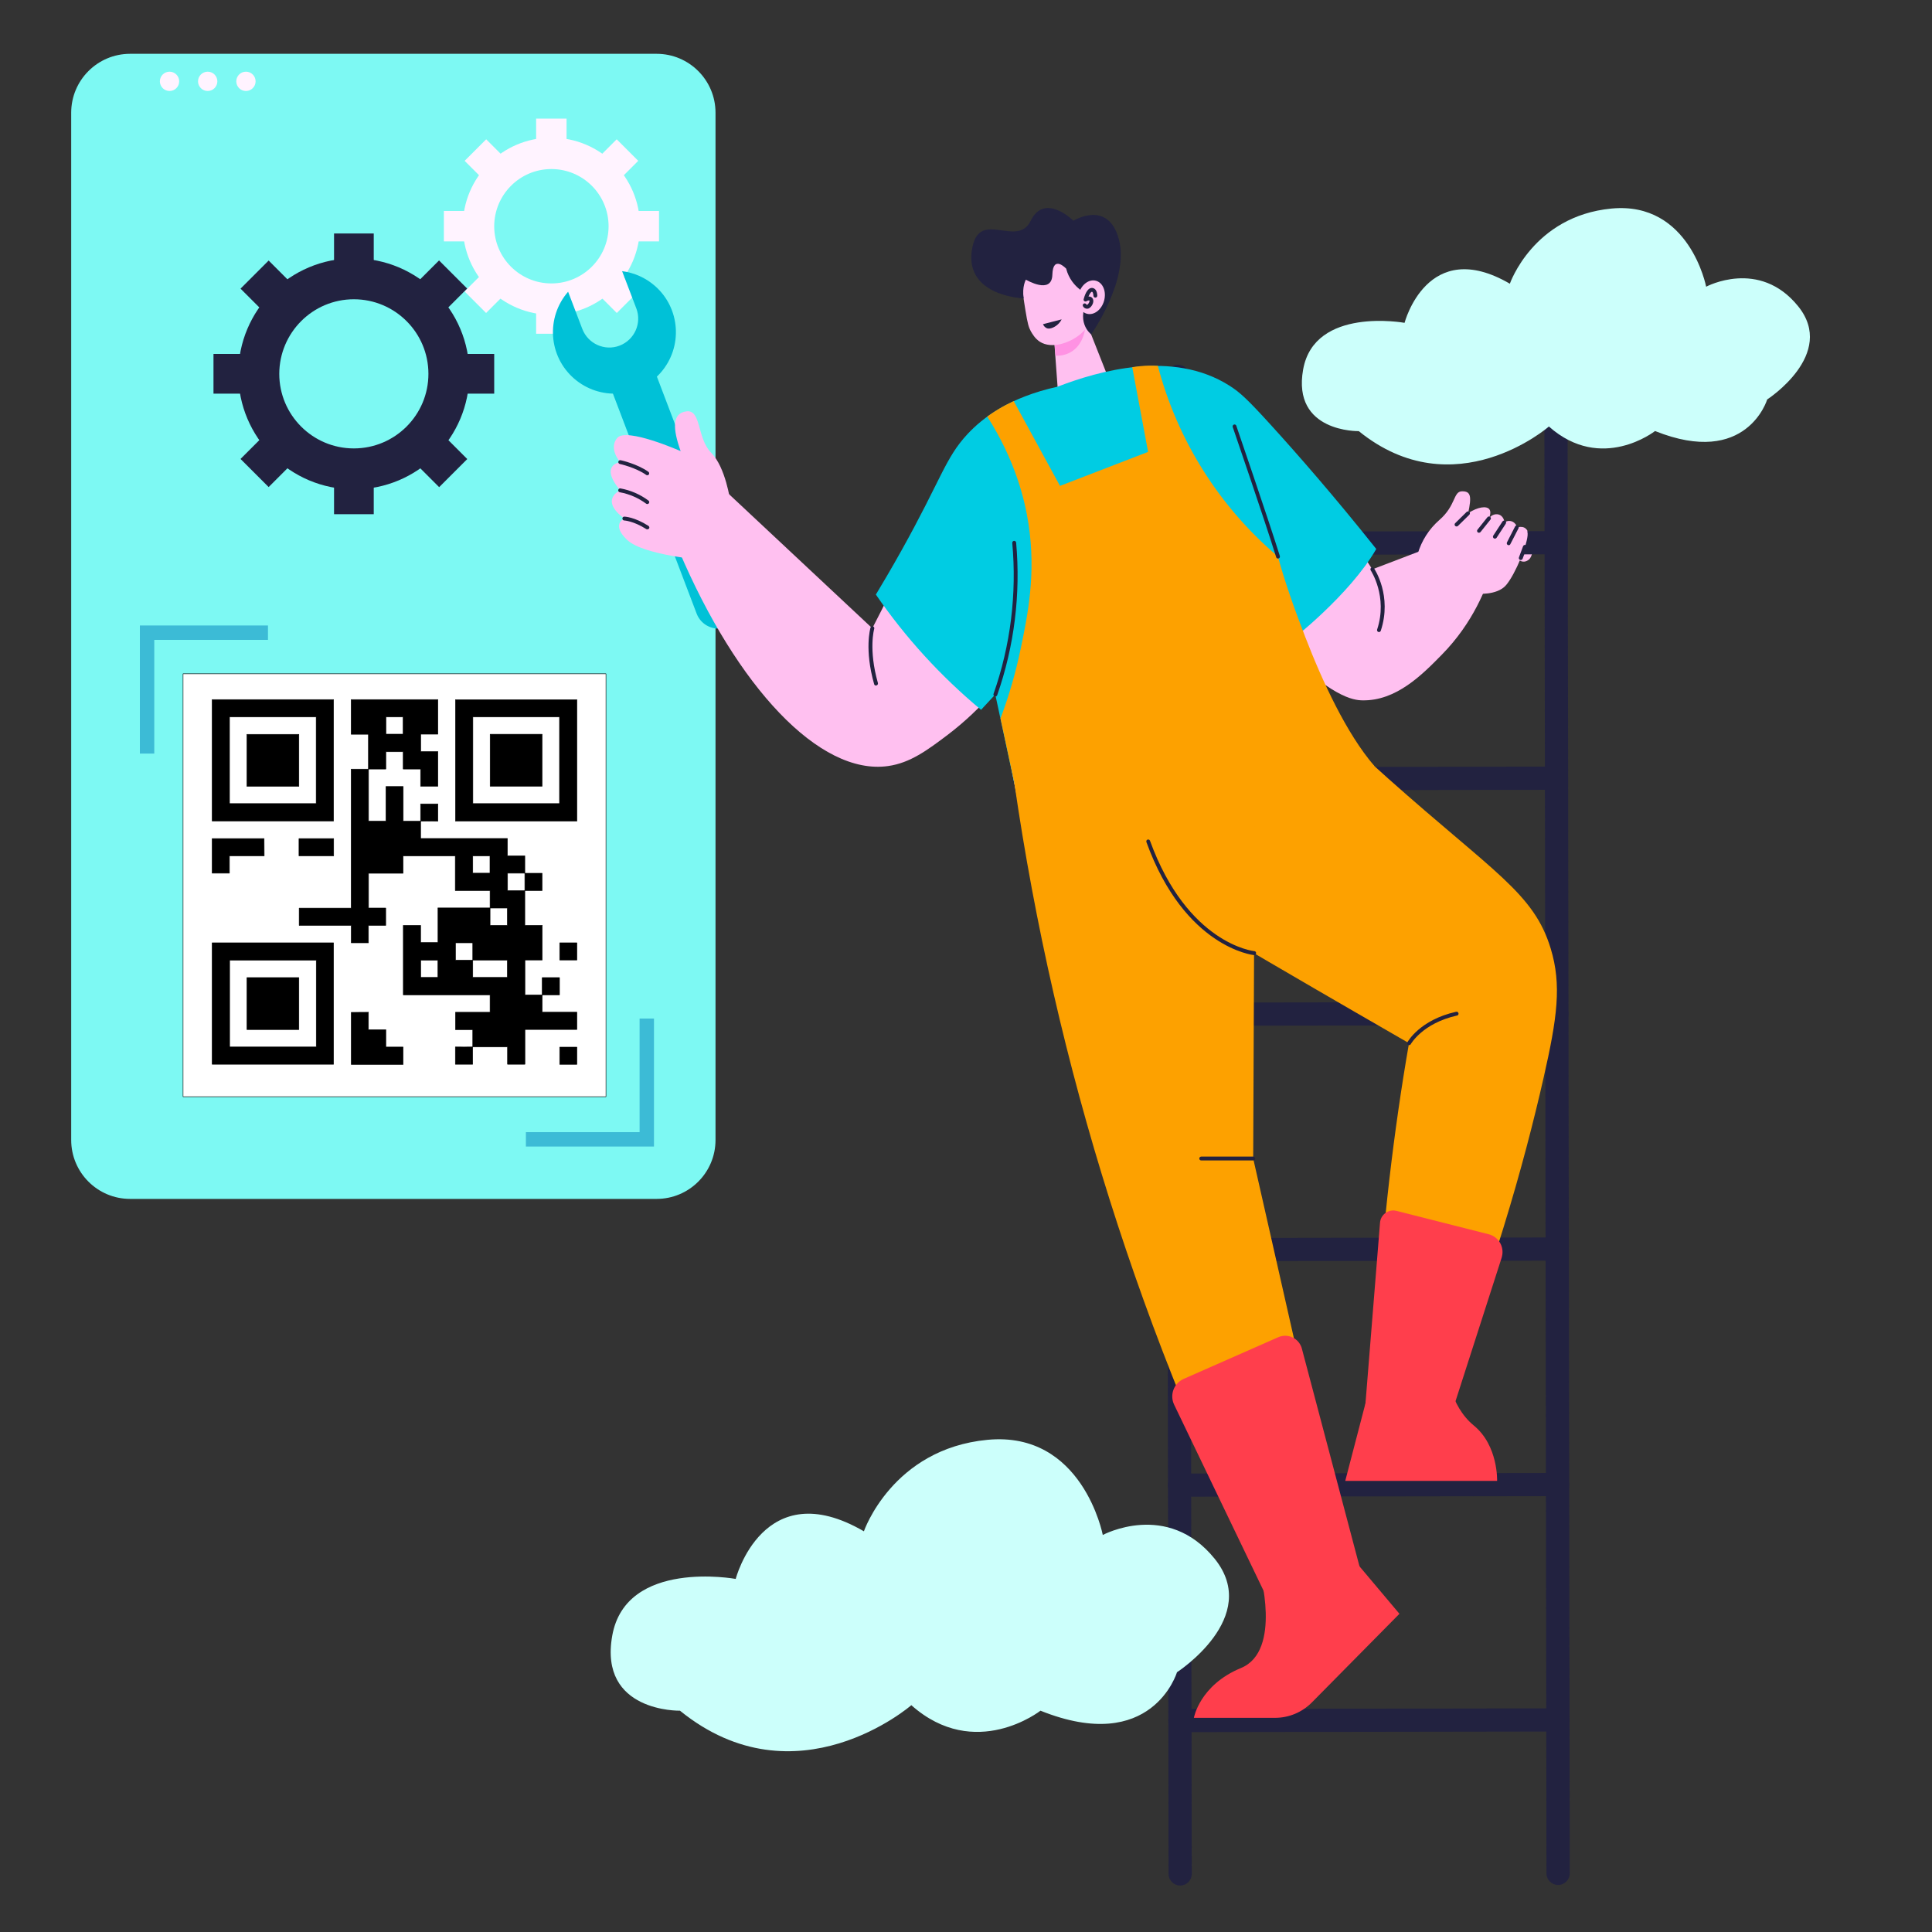 <?xml version="1.0" encoding="utf-8"?>
<!-- Generator: Adobe Illustrator 28.3.0, SVG Export Plug-In . SVG Version: 6.00 Build 0)  -->
<svg version="1.1" id="Capa_1" xmlns="http://www.w3.org/2000/svg" xmlns:xlink="http://www.w3.org/1999/xlink" x="0px" y="0px"
	 viewBox="0 0 2000 2000" style="enable-background:new 0 0 2000 2000;" xml:space="preserve">
<rect x="0" y="0" width="2000" height="2000" fill="#333333" stroke="none"/>
<style type="text/css">
	.st0{fill:#7DF9F3;}
	.st1{fill:#FFF3FF;}
	.st2{fill:#222240;}
	.st3{fill:#00C1D7;}
	.st4{fill:#FFC0F0;}
	.st5{fill:#FF92E3;}
	.st6{fill:#FDA100;}
	.st7{fill:#FF3E4C;}
	.st8{fill:#00CCE3;}
	.st9{fill:#CCFFFB;}
	.st10{fill:#FFFFFF;stroke:#000000;stroke-width:0.5;stroke-linecap:round;stroke-linejoin:round;stroke-miterlimit:10;}
	.st11{fill:#3CBBD6;}
	.st12{stroke:#000000;stroke-width:0.5;stroke-linecap:round;stroke-linejoin:round;stroke-miterlimit:10;}
</style>
<path class="st0" d="M679.7,1241.1h-545c-33.7,0-61-27.3-61-61V116.7c0-33.7,27.3-61,61-61h545c33.7,0,61,27.3,61,61v1063.4
	C740.7,1213.8,713.4,1241.1,679.7,1241.1z"/>
<g>
	<circle class="st1" cx="254.6" cy="84.2" r="10"/>
	<circle class="st1" cx="215" cy="84.2" r="10"/>
	<circle class="st1" cx="175.5" cy="84.2" r="10"/>
	<path class="st1" d="M479.1,234.2c0-50.6,41-91.7,91.7-91.7s91.7,41,91.7,91.7s-41,91.7-91.7,91.7c0,0,0,0,0,0
		C520.2,325.8,479.2,284.8,479.1,234.2z M511.6,234.2c0,32.7,26.5,59.2,59.2,59.2c32.7,0,59.2-26.5,59.2-59.2
		c0-32.7-26.5-59.2-59.2-59.2c0,0,0,0,0,0C538.1,175,511.7,201.5,511.6,234.2z"/>
	<path class="st1" d="M586.6,158.7H555v-35.9h31.5V158.7z"/>
	<path class="st1" d="M586.6,345.5H555v-35.9h31.5V345.5z"/>
	<path class="st1" d="M495.4,218.4v31.5h-35.9v-31.5H495.4z"/>
	<path class="st1" d="M682.2,218.4v31.5h-35.9v-31.5H682.2z"/>
	<path class="st1" d="M506.3,276.3l22.3,22.3L503.2,324l-22.3-22.3L506.3,276.3z"/>
	<path class="st1" d="M638.4,144.2l22.3,22.3l-25.4,25.4l-22.3-22.3L638.4,144.2z"/>
	<path class="st1" d="M528.7,169.6l-22.3,22.3L481,166.5l22.3-22.3L528.7,169.6z"/>
	<path class="st1" d="M660.8,301.7L638.5,324l-25.4-25.4l22.3-22.3L660.8,301.7z"/>
</g>
<path class="st2" d="M246.7,387c0-66.1,53.5-119.6,119.6-119.6S485.9,320.9,485.9,387c0,66.1-53.5,119.6-119.6,119.6c0,0,0,0,0,0
	C300.3,506.5,246.8,453,246.7,387L246.7,387z M289.1,387c0,42.6,34.6,77.2,77.2,77.2s77.2-34.6,77.2-77.2s-34.6-77.2-77.2-77.2
	c0,0,0,0,0,0C323.7,309.8,289.2,344.4,289.1,387L289.1,387z"/>
<path class="st2" d="M386.9,288.6h-41.1v-46.9h41.1V288.6z"/>
<path class="st2" d="M386.9,532.3h-41.1v-46.9h41.1V532.3z"/>
<path class="st2" d="M267.9,366.4v41.1H221v-41.1H267.9z"/>
<path class="st2" d="M511.6,366.4v41.1h-46.9v-41.1H511.6z"/>
<path class="st2" d="M282.2,441.9l29.1,29.1l-33.2,33.2l-29.1-29.1L282.2,441.9z"/>
<path class="st2" d="M454.5,269.6l29.1,29.1l-33.2,33.2l-29.1-29.1L454.5,269.6z"/>
<path class="st2" d="M311.3,302.9l-29.1,29.1l-33.2-33.2l29.1-29.1L311.3,302.9z"/>
<path class="st2" d="M483.7,475.2l-29.1,29.1l-33.2-33.2l29.1-29.1L483.7,475.2z"/>
<path class="st3" d="M648.3,376.7l1-0.4c12.3-4.7,26.1,1.5,30.8,13.8l86.7,227.8c4.7,12.3-1.5,26.1-13.8,30.8l-1,0.4
	c-12.3,4.7-26.1-1.5-30.8-13.8l-86.7-227.8C629.8,395.1,636,381.3,648.3,376.7z"/>
<path class="st3" d="M644,280.7l14.7,38.5c5.9,15.4-1.9,32.7-17.3,38.6c-15.4,5.9-32.7-1.9-38.6-17.3L588.1,302
	c-23.1,26.5-20.4,66.7,6.1,89.8c26.5,23.1,66.7,20.4,89.8-6.1c23.1-26.5,20.4-66.7-6.1-89.8C668.4,287.6,656.6,282.3,644,280.7
	L644,280.7z"/>
<path class="st4" d="M1567.3,574.3c0,0,6.9,11.6,15.1,5.2s1.7-28.8-2.8-31.8s-10.9,18.7-10.9,18.7L1567.3,574.3z"/>
<path class="st2" d="M1221.7,1951.9c-6.6,0-12-5.4-12-12l-2.3-1550.3c0-6.6,5.4-12,12-12s12,5.4,12,12l2.3,1550.3
	C1233.7,1946.5,1228.3,1951.9,1221.7,1951.9z"/>
<path class="st2" d="M1612.9,1951.3c-6.6,0-12-5.4-12-12L1598.7,389c0-6.6,5.4-12,12-12s12,5.4,12,12l2.3,1550.3
	C1624.9,1946,1619.6,1951.3,1612.9,1951.3L1612.9,1951.3z"/>
<path class="st2" d="M1219.6,574.4c-6.6,0-12-5.4-12-12s5.4-12,12-12l391.3-0.6c6.6,0,12,5.4,12,12s-5.4,12-12,12L1219.6,574.4z"/>
<path class="st2" d="M1220,818.2c-6.6,0-12-5.4-12-12s5.4-12,12-12l391.3-0.6c6.6,0,12,5.4,12,12s-5.4,12-12,12L1220,818.2
	L1220,818.2z"/>
<path class="st2" d="M1220.4,1061.9c-6.6,0-12-5.4-12-12s5.4-12,12-12l391.3-0.6c6.6,0,12,5.4,12,12s-5.4,12-12,12L1220.4,1061.9z"
	/>
<path class="st2" d="M1220.7,1305.6c-6.6,0-12-5.4-12-12s5.4-12,12-12l391.3-0.6c6.6,0,12,5.4,12,12s-5.4,12-12,12L1220.7,1305.6
	L1220.7,1305.6z"/>
<path class="st2" d="M1221.1,1549.4c-6.6,0-12-5.4-12-12s5.4-12,12-12l391.3-0.6c6.6,0,12,5.4,12,12s-5.4,12-12,12L1221.1,1549.4z"
	/>
<path class="st2" d="M1221.4,1793.1c-6.6,0-12-5.4-12-12s5.4-12,12-12l391.3-0.6c6.6,0,12,5.4,12,12s-5.4,12-12,12L1221.4,1793.1z"
	/>
<path class="st4" d="M1146.3,388.6c-0.8,1.6-7.2,14.7-22.7,18.4c-15.7,3.7-27.5-5.5-28.8-6.6l-5-68.2l31.4-7.1L1146.3,388.6z"/>
<path class="st5" d="M1123.7,336.5l-1.2-8.5l-32.3,7.4c0.8,10.9,1.6,21.9,2.4,32.8c5.4,0.3,10.8-0.9,15.5-3.5
	C1122.8,356.5,1123.7,337.8,1123.7,336.5L1123.7,336.5z"/>
<circle class="st4" cx="1096.7" cy="298.4" r="38.2"/>
<path class="st4" d="M1096.7,298.4l-38,4.2c1,7.3,2,13.6,2.8,18.5c2.3,14.1,3.4,17.8,5.6,21.8c1.5,2.6,4.3,7.6,9.4,10.9
	c12.2,7.7,30.6,1.3,41.3-7.4c11.6-9.4,15.1-22.1,16.2-27.5c0,0,0.6-3.3,0.6-24.7L1096.7,298.4z"/>
<path class="st2" d="M1079.7,335.6l19.3-5c-1.9,3.8-5.1,6.8-9,8.5c-1.7,0.7-4.1,1.6-6.5,0.6C1081.8,338.9,1080.4,337.4,1079.7,335.6
	z"/>
<path class="st4" d="M1146.3,388.6c0,0,99.7-15.7,150.9,35.5s123.4,165.3,123.4,165.3l63.6-24.3l60.9,22.3
	c-6,20.5-19.9,57.1-52.5,90.3c-20.3,20.7-47.2,48-82.3,47.3c-9.2-0.2-32.1-2.6-88.9-60c-45-45.6-73.3-86-77.6-94.1
	C1211.2,510,1178.8,449.3,1146.3,388.6L1146.3,388.6z"/>
<path class="st4" d="M1229.7,433.4c24.6,60.5,53.1,124.6,86.3,191.2c30.4,61,61.5,117.6,92.3,169.6c-38.7,18.6-78.9,34-120.2,46
	c-73.1,21.2-148.9,31.6-225.1,31c-29.3-124.4-44.5-251.7-45.2-379.5l76.9-91.3l51.5-11.7L1229.7,433.4z"/>
<path class="st4" d="M1106.9,397.6c-60.4,17.2-91.7,45.7-108.3,65.9c-15.5,18.8-21,33.9-46.5,87.5c-20.7,43.5-38.1,78.1-49.1,99.4
	L737.3,495.3c-11.5,24.9-23,49.7-34.5,74.6C762.7,710.8,848.3,803.1,919.4,793c22.8-3.2,40.7-16.5,61.5-32.2
	c73.2-55.5,102.9-129.9,115.1-169C1099.6,527,1103.3,462.3,1106.9,397.6L1106.9,397.6z"/>
<path class="st6" d="M1351.2,726.2c19.4,18.8,48.9,46.8,85.7,79.6c109.6,97.6,151,118.7,168.4,176.2c11.4,37.5,6.8,71.4-7.4,133.8
	c-19.7,86.6-53.4,209.5-114.2,356.6l-61-38c2.9-95.3,11.2-190.3,24.8-284.7c3.4-23.7,7.1-46.9,11.1-69.8
	c-27.6-15.9-78.3-45.1-145.2-84.2c-53.2-31.1-80.4-47.1-99.7-78.7c-22.2-36.3-25.4-74.1-25.1-97.6l41.4-25.4L1351.2,726.2z"/>
<path class="st6" d="M1050,810.3c42.4,292.9,132.1,576.9,265.4,841.1l82.2-9.4l-100.3-442.7c0.6-140.3,1.2-280.5,1.8-420.8
	L1050,810.3z"/>
<path class="st7" d="M1422.5,1418.3l-29.9,114.7h157.2c0,0,1.3-36.5-24.1-57.3s-28.1-57.3-28.1-57.3L1422.5,1418.3z"/>
<path class="st7" d="M1377.8,1586.4l70.9,84.2l-90.7,91.8c-10.1,10.2-23.8,15.9-38.1,15.9h-84c0,0,5.9-33.9,48.8-51.6
	s19-101.1,19-101.1L1377.8,1586.4z"/>
<path class="st8" d="M1094.8,400.3c-50.1,11-77.5,32.2-93.2,49c-23,24.6-27.4,47.1-68.3,120.4c-11.1,19.9-20.6,35.8-26.6,45.8
	c30.6,44.6,67.3,84.7,108.9,119.3l14.7-15.9l19.6,91.4c0,0,105.5,18,173.8-4.7s142.4-85.5,142.4-85.5l-30.2-56.6
	c0,0,61.1-47.2,88.8-95.2c-43.7-54.9-81.5-98-109.3-128.6c-23.6-25.9-31.6-33.5-42.9-40.6C1213.8,361.9,1137,384,1094.8,400.3
	L1094.8,400.3z"/>
<path class="st6" d="M1063.1,871.1l-27.4-127.4c8.8-23.3,15.7-47.2,20.8-71.6c7.3-35.1,16.2-77.7,8.2-129.8
	c-3.7-24.2-13.4-65.4-42.7-111.1c3.5-2.5,7.3-5.1,11.5-7.6c5.1-3.1,10.5-5.9,15.9-8.4c16,29.3,32,58.5,47.9,87.8l91.2-35.2
	l-16.4-87.7c5.9-0.9,11.8-1.5,17.7-1.6c3.1,0,6,0,8.8,0.2c20.2,77,63.6,145.9,124.3,197.4c7,25.8,16.8,53.6,28.3,83.3
	c17.7,45.9,42.7,100.1,71.5,133.5C1422.7,793.1,1190.6,914.5,1063.1,871.1L1063.1,871.1z"/>
<path class="st7" d="M1225.4,1427.4l97.8-43.1c9-4,19.6,0.1,23.6,9.2c0.4,0.9,0.7,1.7,0.9,2.6l60.5,228.6l-90.8,41.5l-101.9-212
	c-4.8-9.9-0.6-21.8,9.3-26.5C1225,1427.5,1225.2,1427.5,1225.4,1427.4z"/>
<path class="st7" d="M1413,1459.4l15.6-193.7c0.6-7.6,7.3-13.2,14.8-12.6c0.8,0.1,1.5,0.2,2.3,0.4l95.4,24.2
	c10.2,2.6,16.3,12.9,13.7,23.1c-0.1,0.4-0.2,0.8-0.3,1.2l-54.8,170.4L1413,1459.4z"/>
<path class="st2" d="M1298.2,988.7h-0.2c-0.7-0.1-71.6-7.6-111.2-116.9c-0.4-1,0-2.2,1-2.6c1-0.4,2.2,0,2.6,1c0,0.1,0.1,0.2,0.1,0.2
	c38.8,106.7,107.2,114.2,107.9,114.2c1.1,0,2,1,1.9,2.1C1300.3,987.9,1299.3,988.8,1298.2,988.7L1298.2,988.7z"/>
<path class="st2" d="M1128.5,305.8c0,0-19.4-6.6-24.8-27.7c0,0-13.7-14.8-14.3,6.3s-27.4,5.1-27.4,5.1s-4.2,7.2-2.3,19.4
	c0,0-59.9-2.1-53.8-48.7s46.7-2.1,61.1-31.7s44.2,0,44.2,0s36-22.4,47.1,19.4s-28.7,98.2-28.7,98.2S1111.4,332.8,1128.5,305.8
	L1128.5,305.8z"/>
<ellipse transform="matrix(0.268 -0.964 0.964 0.268 530.017 1313.947)" class="st4" cx="1129.5" cy="308.2" rx="17.7" ry="13.6"/>
<path class="st2" d="M1125.3,319.6c-1.6,0-3.2-0.9-4-2.3c-0.7-0.9-0.5-2.1,0.3-2.8c0.9-0.7,2.1-0.5,2.8,0.3c0.1,0.1,0.1,0.1,0.1,0.2
	c0.5,0.8,0.8,0.6,1.1,0.4c1.4-0.8,2.6-3.5,2.2-4.3c-0.7-0.3-2.1,0.1-3,0.7c-0.9,0.6-2.2,0.3-2.8-0.6c-0.3-0.5-0.4-1-0.2-1.5
	c0.7-2.6,3.1-11.1,8-11.6c1.3-0.2,2.7,0.3,3.7,1.2c2.3,2.1,2.4,6.1,2.4,6.8c0,1.1-0.9,2-2,2s-2-0.9-2-2c0-1.2-0.4-3.2-1.1-3.9
	c-0.2-0.1-0.4-0.2-0.6-0.1c-0.9,0.1-2.3,2.2-3.4,4.9c0.7-0.1,1.4,0,2,0.2c1.2,0.4,2.1,1.2,2.6,2.4c1.4,3-1,7.8-3.9,9.4
	C1127,319.4,1126.2,319.6,1125.3,319.6L1125.3,319.6z"/>
<path class="st4" d="M1467.6,573.4c3.9-13.5,11.7-25.7,22.3-35c17.5-15.1,14.3-29.6,23.5-29.8s10.2,5.2,6.4,22.7
	c10-6.7,19.1-7.7,21.9-4.2c2.3,2.8,0.3,8.1-0.3,9.5c2.8-4.1,7.9-5.3,11.5-3.4c2.7,1.6,4.4,4.6,4.3,7.8c3.6-2.8,8.7-2.2,11.5,1.4
	c0.8,1,1.4,2.3,1.6,3.6c0,0,10.5-3.4,11.1,6.3s-12.7,42.2-22.3,53.4s-31,8.8-31,8.8L1467.6,573.4z"/>
<path class="st2" d="M1427.5,654.3c-0.2,0-0.4,0-0.6-0.1c-1.1-0.3-1.6-1.5-1.3-2.5c0,0,0,0,0,0c11.3-34.2-6.5-61-6.6-61.2
	c-0.6-0.9-0.4-2.2,0.5-2.8s2.2-0.4,2.8,0.5c0.8,1.2,19,28.6,7.1,64.7C1429.1,653.8,1428.3,654.3,1427.5,654.3z"/>
<path class="st2" d="M1507.8,545c-1.1,0-2-0.9-2-2c0-0.5,0.2-1,0.6-1.4l11.9-11.7c0.8-0.7,2.1-0.7,2.8,0.2c0.7,0.8,0.7,1.9,0,2.7
	l-11.9,11.7C1508.8,544.8,1508.3,545,1507.8,545L1507.8,545z"/>
<path class="st2" d="M1531,551.5c-0.5,0-0.9-0.2-1.2-0.4c-0.9-0.7-1-1.9-0.3-2.8l10.3-12.9c0.7-0.9,2-1,2.8-0.3c0.9,0.7,1,2,0.3,2.8
	l-10.3,12.9C1532.2,551.2,1531.6,551.5,1531,551.5z"/>
<path class="st2" d="M1547.5,557.6c-1.1,0-2-0.9-2-2c0-0.4,0.1-0.8,0.3-1.1l9.6-14.7c0.6-0.9,1.8-1.2,2.8-0.6
	c0.9,0.6,1.2,1.8,0.6,2.8c0,0,0,0,0,0.1l-9.6,14.7C1548.8,557.3,1548.1,557.6,1547.5,557.6L1547.5,557.6z"/>
<path class="st2" d="M1561.8,564.4c-1.1,0-2-0.9-2-2c0-0.3,0.1-0.6,0.2-0.9l8.4-16.5c0.5-1,1.7-1.4,2.7-0.9c1,0.5,1.4,1.7,0.9,2.7
	l0,0l-8.5,16.5C1563.2,564,1562.5,564.4,1561.8,564.4L1561.8,564.4z"/>
<path class="st2" d="M1574.3,579.7c-0.2,0-0.5,0-0.7-0.1c-1-0.4-1.6-1.5-1.2-2.6c0,0,0,0,0,0l4.3-11.6c0.4-1,1.5-1.6,2.6-1.2
	c1,0.4,1.6,1.5,1.2,2.6l-4.3,11.6C1575.9,579.2,1575.1,579.7,1574.3,579.7L1574.3,579.7z"/>
<path class="st2" d="M1030.4,720.9c-0.2,0-0.4,0-0.7-0.1c-1-0.4-1.6-1.5-1.2-2.5c0,0,0,0,0,0c17.6-50.1,24.2-103.4,19.4-156.2
	c-0.1-1.1,0.7-2.1,1.8-2.2c1.1-0.1,2.1,0.7,2.2,1.8c4.8,53.4-1.9,107.3-19.6,157.9C1032.1,720.4,1031.3,720.9,1030.4,720.9
	L1030.4,720.9z"/>
<path class="st2" d="M1323,578.2c-0.9,0-1.7-0.6-1.9-1.4c-12.7-40.8-44.7-133.9-45-134.8c-0.3-1.1,0.3-2.2,1.3-2.5
	c1-0.3,2.1,0.2,2.4,1.2c0.3,0.9,32.3,94.1,45.1,134.9c0.3,1.1-0.3,2.2-1.3,2.5C1323.4,578.2,1323.2,578.2,1323,578.2L1323,578.2z"/>
<path class="st4" d="M756,518.9c0,0-4.8-35.2-19.7-50.1s-10.2-44.8-25.5-43s-14.5,17.9-6.2,41.2c0,0-56.1-24.8-65.6-13.7
	s3,25.1,3,25.1s-22.1,2.7,0,29.2c0,0-22,9.5,4.2,29.2c0,0-14,6,3,22.1s79.9,20.9,79.9,20.9L756,518.9z"/>
<path class="st2" d="M906.8,709.7c-0.9,0-1.7-0.6-1.9-1.5c-10.2-35.9-4-57.5-3.8-58.4c0.3-1.1,1.4-1.7,2.5-1.4
	c1.1,0.3,1.7,1.4,1.4,2.5c-0.1,0.2-6.1,21.4,3.8,56.1c0.3,1.1-0.3,2.2-1.4,2.5c0,0,0,0,0,0C907.2,709.7,907,709.7,906.8,709.7z"/>
<path class="st2" d="M670.1,492c-0.4,0-0.8-0.1-1.2-0.4c-10.9-7.7-27.2-11.3-27.3-11.3c-1.1-0.3-1.7-1.3-1.5-2.4
	c0.2-1,1.3-1.7,2.3-1.5c0.7,0.1,17.3,3.8,28.8,12c0.9,0.6,1.1,1.9,0.5,2.8C671.3,491.7,670.7,492,670.1,492L670.1,492z"/>
<path class="st2" d="M670.1,521.8c-0.4,0-0.9-0.1-1.2-0.4c-8-5.9-17.3-10-27.2-11.8c-1.1-0.2-1.9-1.2-1.7-2.3
	c0.2-1.1,1.2-1.9,2.3-1.7c10.5,1.9,20.4,6.2,29,12.6c0.9,0.7,1.1,1.9,0.4,2.8C671.3,521.5,670.7,521.8,670.1,521.8L670.1,521.8z"/>
<path class="st2" d="M670.1,548c-0.4,0-0.8-0.1-1.1-0.3c-13.3-8.5-22.8-8.9-22.8-8.9c-1.1,0-2-1-1.9-2.1c0,0,0,0,0,0
	c0-1.1,1-2,2.1-1.9c0.4,0,10.5,0.4,24.9,9.6c0.9,0.6,1.2,1.8,0.6,2.8C671.4,547.6,670.7,548,670.1,548z"/>
<path class="st2" d="M1458.7,1081.9c-0.3,0-0.7-0.1-1-0.2c-1-0.5-1.3-1.7-0.8-2.7l0,0c0.5-0.9,13-23.2,50.4-31.6
	c1.1-0.3,2.2,0.3,2.5,1.4c0.3,1.1-0.3,2.2-1.4,2.5c-0.1,0-0.1,0-0.2,0c-35.7,8-47.6,29.4-47.8,29.6
	C1460.1,1081.5,1459.4,1081.9,1458.7,1081.9L1458.7,1081.9z"/>
<path class="st2" d="M1297.3,1201.3h-53.8c-1.1,0-2-0.9-2-2s0.9-2,2-2h53.8c1.1,0,2,0.9,2,2S1298.4,1201.3,1297.3,1201.3z"/>
<path class="st9" d="M703.9,1770.9c0,0-84.3,1.9-70.1-77.7s127.8-58.7,127.8-58.7s28.5-109.9,132.7-49.3c0,0,29.3-85.3,127.9-94.7
	s119.4,98.5,119.4,98.5s66.8-36,115.8,24.6s-39,117.5-39,117.5s-25.7,86.2-141.3,39.8c0,0-67.6,53-133.7-5.7
	C943.4,1765.3,824.2,1868.5,703.9,1770.9L703.9,1770.9z"/>
<path class="st9" d="M1406.6,446.3c0,0-69.3,1.6-57.6-63.8s105-48.3,105-48.3s23.5-90.3,109-40.5c0,0,24.1-70,105.1-77.8
	s98.1,80.9,98.1,80.9s54.9-29.6,95.2,20.2s-32,96.5-32,96.5s-21.1,70.8-116.1,32.7c0,0-55.5,43.6-109.9-4.7
	C1603.4,441.7,1505.5,526.5,1406.6,446.3L1406.6,446.3z"/>
<rect x="189.5" y="697.5" class="st10" width="437.8" height="437.8"/>
<polygon class="st11" points="277.4,647.5 159.7,647.5 144.8,647.5 144.8,662.4 144.8,780.1 159.7,780.1 159.7,662.4 277.4,662.4 
	"/>
<polygon class="st11" points="544.4,1186.9 662.1,1186.9 677,1186.9 677,1172 677,1054.4 662.1,1054.4 662.1,1172 544.4,1172 "/>
<g>
	<g>
		<path class="st12" d="M219.6,849.9c0-42,0-83.8,0-125.7c41.9,0,83.8,0,125.7,0c0,41.9,0,83.7,0,125.7
			C303.5,849.9,261.6,849.9,219.6,849.9z M237.6,742.2c0,30,0,59.9,0,89.7c30,0,59.9,0,89.7,0c0-30,0-59.8,0-89.7
			C297.4,742.2,267.6,742.2,237.6,742.2z"/>
		<path class="st12" d="M597.2,850c-41.9,0-83.8,0-125.7,0c0-41.9,0-83.8,0-125.7c41.8,0,83.7,0,125.7,0
			C597.2,766.1,597.2,808,597.2,850z M579.2,742.2c-30,0-59.9,0-89.7,0c0,30,0,59.9,0,89.7c30,0,59.8,0,89.7,0
			C579.2,802,579.2,772.2,579.2,742.2z"/>
		<path class="st12" d="M219.6,976c42,0,83.8,0,125.7,0c0,41.9,0,83.8,0,125.7c-41.9,0-83.7,0-125.7,0
			C219.6,1059.9,219.6,1018,219.6,976z M327.4,994c-30,0-59.9,0-89.7,0c0,30,0,59.9,0,89.8c30,0,59.8,0,89.7,0
			C327.4,1053.9,327.4,1024,327.4,994z"/>
		<path class="st12" d="M381.4,796.1c0-11.9,0-23.9,0-36c-6,0-11.9,0-17.9,0c0-12,0-23.9,0-35.9c29.9,0,59.8,0,89.8,0
			c0,11.9,0,23.8,0,35.8c-5.9,0-11.8,0-17.8,0c0,6,0,11.9,0,18c5.9,0,11.8,0,17.8,0c0,12,0,23.9,0,35.9c-5.9,0-11.8,0-17.9,0
			c0-5.9,0-11.8,0-17.8c-6,0-11.9,0-18,0c0-6,0-11.9,0-17.9c-6,0-11.9,0-18,0c0,5.9,0,11.8,0,17.9
			C393.3,796.1,387.4,796.1,381.4,796.1C381.4,796.1,381.4,796.1,381.4,796.1z M399.5,760c6,0,11.9,0,17.8,0c0-6,0-11.9,0-17.8
			c-6,0-11.9,0-17.8,0C399.5,748.1,399.5,754,399.5,760z"/>
		<path class="st12" d="M381.4,1047.9c0,5.9,0,11.9,0,18c6,0,11.9,0,18,0c0,6,0,11.9,0,18c6,0,11.9,0,17.9,0c0,6.1,0,12,0,18
			c-17.9,0-35.8,0-53.7,0c0-17.9,0-35.8,0-53.9C369.5,1047.9,375.5,1047.9,381.4,1047.9C381.4,1047.9,381.4,1047.9,381.4,1047.9z"/>
		<path class="st12" d="M273.5,886c-11.9,0-23.9,0-36,0c0,6,0,11.9,0,17.9c-6,0-11.9,0-17.9,0c0-11.9,0-23.8,0-35.8
			c17.8,0,35.7,0,53.8,0C273.5,874.1,273.5,880.1,273.5,886L273.5,886z"/>
		<path class="st12" d="M309.5,886c0-5.9,0-11.9,0-17.9c12,0,23.9,0,35.9,0c0,5.9,0,11.8,0,17.9C333.4,886,321.4,886,309.5,886
			C309.4,886,309.5,886,309.5,886z"/>
		<path class="st12" d="M579.4,976c5.9,0,11.8,0,17.8,0c0,5.9,0,11.8,0,17.8c-5.9,0-11.8,0-17.8,0
			C579.4,987.9,579.4,982.1,579.4,976z"/>
		<path class="st12" d="M435.4,850.1c0-5.9,0-11.9,0-17.9c6,0,11.9,0,17.9,0c0,5.9,0,11.8,0,17.9C447.3,850,441.3,850,435.4,850.1
			L435.4,850.1z"/>
		<path class="st12" d="M561.3,1029.9c0-5.9,0-11.9,0-17.9c6,0,11.9,0,17.9,0c0,5.9,0,11.8,0,17.9
			C573.2,1029.9,567.2,1029.9,561.3,1029.9C561.3,1029.9,561.3,1029.9,561.3,1029.9z"/>
		<path class="st12" d="M543.3,904c5.9,0,11.9,0,17.9,0c0,6,0,11.9,0,17.9c-6,0-11.9,0-17.9,0l0,0C543.3,916,543.3,910,543.3,904
			L543.3,904z"/>
		<path class="st12" d="M489.3,1083.8c0,5.9,0,11.9,0,17.9c-6,0-11.9,0-17.9,0c0-5.9,0-11.8,0-17.9
			C477.4,1083.9,483.4,1083.9,489.3,1083.8L489.3,1083.8z"/>
		<path class="st12" d="M597.2,1101.8c-6,0-11.8,0-17.8,0c0-5.9,0-11.8,0-17.8c5.9,0,11.8,0,17.8,0
			C597.2,1089.9,597.2,1095.8,597.2,1101.8z"/>
		<path class="st12" d="M309.4,814c-18,0-35.8,0-53.8,0c0-17.9,0-35.8,0-53.8c17.9,0,35.8,0,53.8,0C309.4,778.1,309.4,796,309.4,814
			z"/>
		<path class="st12" d="M507.4,813.9c0-18,0-35.8,0-53.8c17.9,0,35.8,0,53.8,0c0,17.9,0,35.8,0,53.8
			C543.3,813.9,525.4,813.9,507.4,813.9z"/>
		<path class="st12" d="M255.6,1065.8c0-18,0-35.8,0-53.8c17.9,0,35.8,0,53.8,0c0,17.9,0,35.8,0,53.8
			C291.5,1065.8,273.6,1065.8,255.6,1065.8z"/>
	</g>
	<g>
		<path class="st12" d="M381.4,1047.9C381.4,1047.9,381.4,1047.9,381.4,1047.9L381.4,1047.9C381.4,1047.9,381.4,1047.9,381.4,1047.9
			C381.4,1047.9,381.4,1047.9,381.4,1047.9z"/>
		<path class="st12" d="M489.4,1083.9C489.4,1083.9,489.4,1083.9,489.4,1083.9C489.3,1083.8,489.3,1083.8,489.4,1083.9L489.4,1083.9
			z"/>
		<path class="st12" d="M453.3,940C453.4,940,453.4,940,453.3,940C453.4,940,453.4,940,453.3,940L453.3,940z"/>
		<path class="st12" d="M381.4,796.1C381.4,796.1,381.4,796.1,381.4,796.1C381.4,796.1,381.4,796.1,381.4,796.1L381.4,796.1z"/>
		<path class="st12" d="M561.3,957.9C561.3,958,561.3,958,561.3,957.9C561.3,958,561.3,958,561.3,957.9L561.3,957.9z"/>
		<path class="st12" d="M561.3,1029.9C561.3,1029.9,561.3,1029.9,561.3,1029.9C561.3,1029.9,561.3,1029.9,561.3,1029.9L561.3,1029.9
			z"/>
		<path class="st12" d="M435.4,850C435.4,850,435.4,850,435.4,850C435.4,850.1,435.4,850.1,435.4,850L435.4,850z"/>
		<path class="st12" d="M381.4,976c0-5.9,0-11.9,0-18c6,0,11.9,0,17.9,0c0-6,0-11.9,0-18c-5.9,0-11.8,0-17.8,0c0-12.1,0-24,0-36
			c11.9,0,23.8,0,35.8,0c0-6,0-11.9,0-17.9c18.1,0,36,0,54,0c0,11.9,0,23.8,0,35.8c12,0,23.9,0,36,0c0,6.1,0,12.1,0,18
			c-17.2,0-34.4,0-51.7,0c-0.7,0-1.5,0-2.2,0c0,11.9,0,23.8,0,35.8c-6,0-11.9,0-18,0c0-5.9,0-11.8,0-17.8c-6,0-11.9,0-17.9,0v72
			c30,0,59.9,0,89.8,0c0,6,0,11.9,0,18c-12,0-23.9,0-35.8,0c0,6,0,11.9,0,18c6,0,11.9,0,17.9,0c0,6.1,0,12,0,17.9c12,0,23.9,0,36,0
			c0,6.1,0,12.1,0,17.9c6,0,11.9,0,18,0c0-12,0-23.9,0-36c18.1,0,36,0,53.8,0c0-6,0-11.9,0-17.9c-12,0-23.9,0-35.9,0
			c0-6.1,0-12,0-17.9c-6,0-11.9,0-17.9,0c0-12.1,0-24,0-36.1c6,0,11.9,0,17.9,0c0-12.1,0-24,0-35.9c-6,0-11.9,0-18,0
			c0-12.1,0-24.1,0-36c-5.9,0-11.8,0-17.9,0c0-6,0-11.9,0-18c6,0,11.9,0,17.9,0c0-6,0-11.9,0-18c-6.1,0-12,0-18,0c0-6,0-11.9,0-17.9
			c-30,0-59.9,0-89.9,0c0-6.1,0-12,0-17.9c-6,0-11.9,0-18,0c0-12.1,0-24,0-35.9c-6,0-11.9,0-17.9,0c0,12,0,23.9,0,35.8
			c-6.1,0-12,0-18,0c0-0.7,0-1.3,0-1.9c0-17.3,0-34.6,0-51.9c-6,0-11.9,0-18,0c0,48,0,95.9,0,143.9c-18,0-35.9,0-53.8,0
			c0,6,0,11.9,0,17.9c18,0,35.9,0,53.9,0c0,6.1,0,12,0,18C369.5,976,375.5,976,381.4,976 M507.2,903.9c-5.9,0-11.8,0-17.8,0
			c0-6,0-11.8,0-17.8c5.9,0,11.8,0,17.8,0C507.2,892,507.2,897.9,507.2,903.9z M453.3,1011.8c-5.9,0-11.8,0-17.8,0
			c0-5.9,0-11.8,0-17.8c5.9,0,11.8,0,17.8,0C453.3,1000,453.3,1005.9,453.3,1011.8z M471.5,976c5.9,0,11.8,0,17.9,0
			c0,6,0,11.9,0,17.9c-5.9,0-11.8,0-17.9,0C471.5,988,471.5,982.1,471.5,976z M525.2,1011.8c-11.9,0-23.8,0-35.8,0
			c0-6,0-11.9,0-17.9c11.9,0,23.8,0,35.8,0C525.2,999.9,525.2,1005.8,525.2,1011.8z M525.2,957.9c-5.9,0-11.8,0-17.9,0
			c0-6,0-11.9,0-17.9c5.9,0,11.8,0,17.9,0C525.2,945.9,525.2,951.8,525.2,957.9z"/>
		<path class="st12" d="M543.3,904C543.3,904,543.3,904,543.3,904C543.3,904,543.3,904,543.3,904L543.3,904z"/>
		<path class="st12" d="M543.3,922C543.3,922,543.3,922,543.3,922C543.3,922,543.3,922,543.3,922L543.3,922z"/>
	</g>
</g>
<circle class="st2" cx="663.4" cy="-345.1" r="40.7"/>
<circle class="st8" cx="753.7" cy="-345.1" r="40.7"/>
<circle class="st7" cx="849.2" cy="-345.1" r="40.7"/>
<circle class="st6" cx="948.1" cy="-345.1" r="40.7"/>
</svg>
